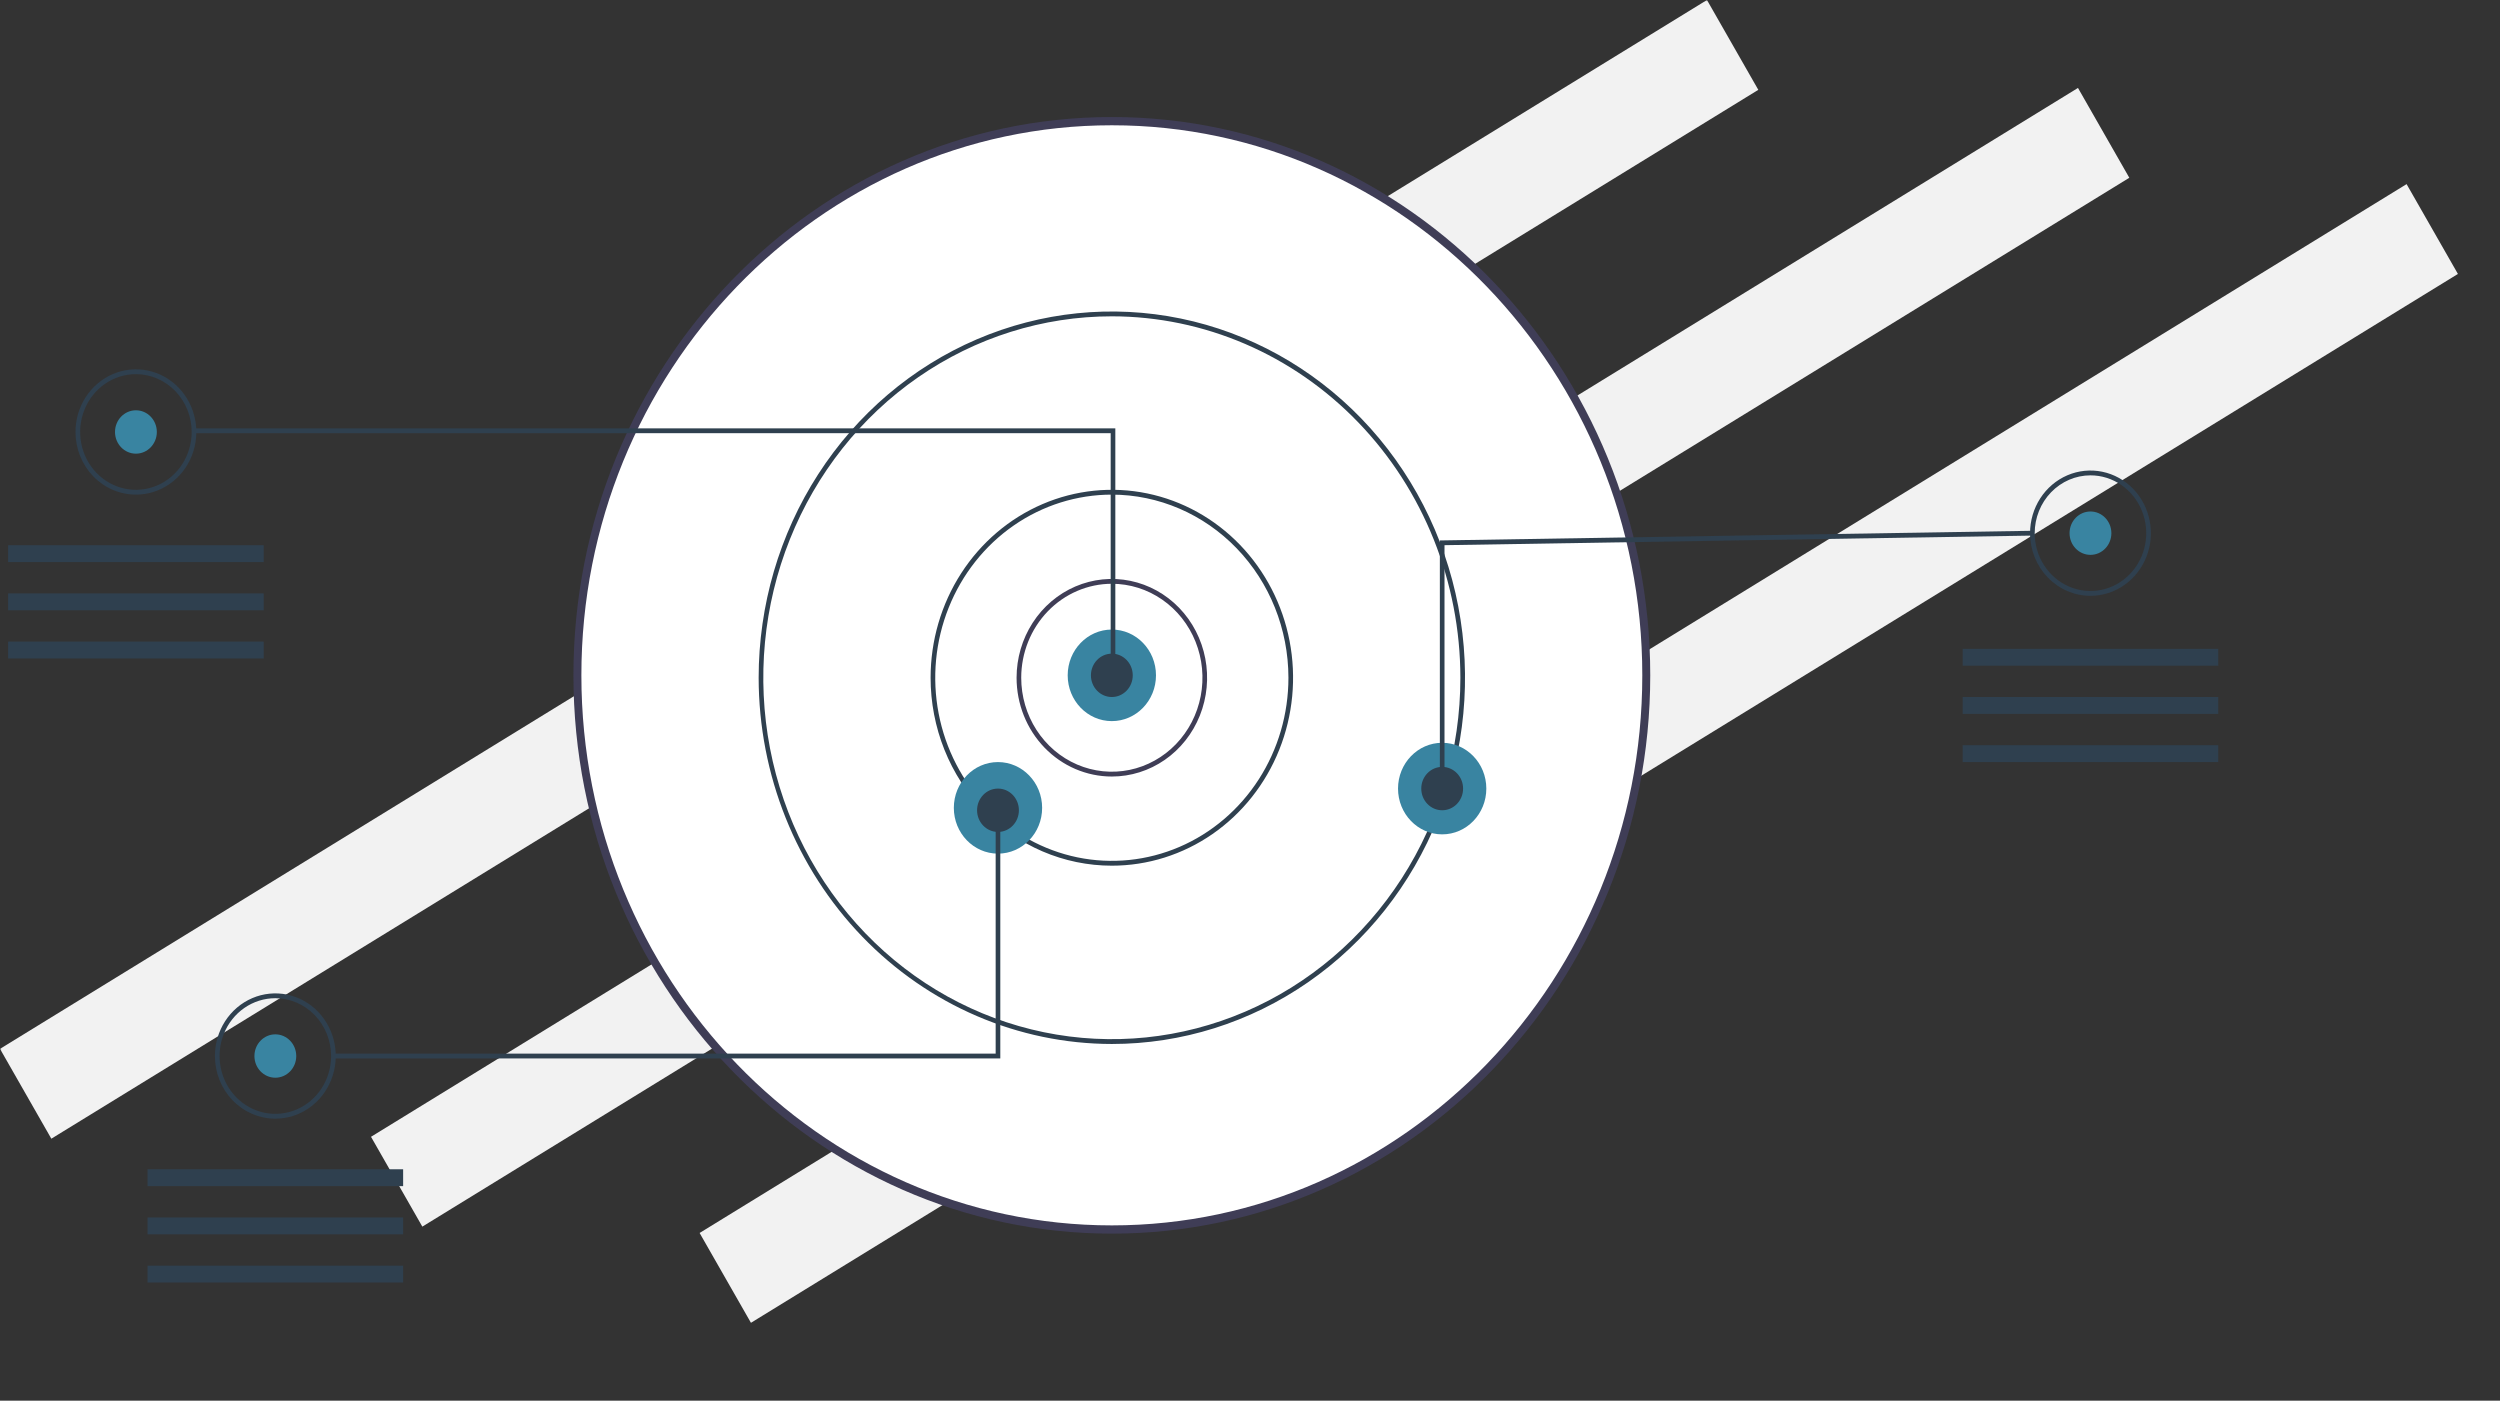 <svg width="755" height="423" viewBox="0 0 755 423" fill="none" xmlns="http://www.w3.org/2000/svg">
<rect x="0" y="0" width="755" height="423" fill="#333333" stroke="none"/>
<mask id="mask0_189_346" style="mask-type:luminance" maskUnits="userSpaceOnUse" x="0" y="0" width="755" height="423">
<path d="M755 0H0V423H755V0Z" fill="white"/>
</mask>
<g mask="url(#mask0_189_346)">
<path d="M515.505 0L0 316.755L15.504 343.885L531.008 27.13L515.505 0Z" fill="#F2F2F2"/>
<path d="M627.549 26.556L112.044 343.311L127.547 370.441L643.052 53.686L627.549 26.556Z" fill="#F2F2F2"/>
<path d="M726.788 55.602L211.282 372.356L226.786 399.486L742.291 82.732L726.788 55.602Z" fill="#F2F2F2"/>
<path d="M335.776 371.312C424.914 371.312 497.174 296.382 497.174 203.951C497.174 111.52 424.914 36.589 335.776 36.589C246.638 36.589 174.377 111.52 174.377 203.951C174.377 296.382 246.638 371.312 335.776 371.312Z" fill="white"/>
<path d="M173.177 203.951C173.177 110.981 246.119 35.344 335.776 35.344C425.434 35.344 498.375 110.981 498.375 203.951C498.375 296.921 425.434 372.557 335.776 372.557C246.119 372.557 173.177 296.921 173.177 203.951ZM175.578 203.951C175.578 295.548 247.442 370.067 335.776 370.067C424.109 370.067 495.974 295.548 495.974 203.951C495.974 112.354 424.109 37.834 335.776 37.834C247.442 37.834 175.578 112.353 175.578 203.951Z" fill="#3F3D56"/>
<path d="M307.005 204.679C307.005 198.778 308.692 193.01 311.853 188.104C315.015 183.197 319.508 179.373 324.765 177.115C330.022 174.857 335.808 174.266 341.388 175.417C346.97 176.569 352.096 179.41 356.12 183.582C360.144 187.755 362.884 193.071 363.994 198.858C365.104 204.645 364.534 210.644 362.357 216.095C360.179 221.547 356.491 226.206 351.76 229.485C347.029 232.762 341.466 234.512 335.776 234.512C328.145 234.512 320.827 231.369 315.431 225.774C310.036 220.179 307.005 212.591 307.005 204.679ZM335.776 176.299C328.52 176.308 321.564 179.301 316.432 184.621C311.302 189.941 308.416 197.155 308.408 204.679C308.408 210.291 310.013 215.778 313.02 220.444C316.027 225.112 320.302 228.749 325.303 230.897C330.303 233.045 335.806 233.607 341.114 232.512C346.423 231.417 351.3 228.714 355.127 224.745C358.955 220.776 361.562 215.72 362.617 210.214C363.674 204.71 363.131 199.004 361.06 193.818C358.989 188.633 355.481 184.2 350.98 181.082C346.479 177.964 341.188 176.299 335.776 176.299Z" fill="#3F3D56"/>
<path d="M281.041 204.679C281.041 193.453 284.251 182.479 290.265 173.146C296.28 163.812 304.828 156.537 314.83 152.242C324.831 147.946 335.836 146.821 346.454 149.011C357.072 151.201 366.825 156.607 374.479 164.545C382.134 172.483 387.347 182.596 389.459 193.606C391.571 204.616 390.487 216.027 386.344 226.398C382.202 236.77 375.186 245.634 366.185 251.87C357.184 258.107 346.601 261.436 335.776 261.436C328.588 261.436 321.47 259.968 314.83 257.116C308.189 254.263 302.155 250.083 297.072 244.812C291.99 239.542 287.958 233.285 285.207 226.398C282.456 219.513 281.041 212.132 281.041 204.679ZM335.776 149.376C325.228 149.376 314.916 152.62 306.146 158.696C297.376 164.773 290.541 173.41 286.504 183.515C282.467 193.62 281.411 204.74 283.469 215.468C285.527 226.195 290.606 236.049 298.065 243.783C305.523 251.517 315.026 256.784 325.371 258.918C335.717 261.052 346.44 259.956 356.185 255.771C365.93 251.586 374.259 244.497 380.12 235.403C385.979 226.308 389.107 215.616 389.107 204.679C389.092 190.017 383.468 175.96 373.47 165.592C363.471 155.225 349.916 149.393 335.776 149.376Z" fill="#2F404F"/>
<path d="M229.112 204.679C229.112 182.803 235.368 161.418 247.088 143.229C258.809 125.041 275.467 110.865 294.958 102.493C314.448 94.122 335.894 91.932 356.585 96.199C377.275 100.467 396.281 111.001 411.199 126.469C426.115 141.938 436.274 161.645 440.39 183.101C444.505 204.555 442.393 226.794 434.32 247.005C426.247 267.215 412.575 284.489 395.035 296.642C377.494 308.796 356.872 315.283 335.776 315.283C307.497 315.249 280.385 303.586 260.388 282.851C240.392 262.116 229.144 234.002 229.112 204.679ZM335.776 95.529C314.958 95.529 294.607 101.931 277.296 113.924C259.987 125.918 246.495 142.964 238.528 162.909C230.561 182.853 228.477 204.8 232.538 225.972C236.6 247.145 246.625 266.594 261.346 281.858C276.066 297.123 294.822 307.519 315.24 311.73C335.659 315.942 356.823 313.78 376.057 305.519C395.291 297.257 411.73 283.268 423.296 265.318C434.862 247.369 441.036 226.266 441.036 204.679C441.004 175.74 429.904 147.997 410.171 127.535C390.438 107.072 363.683 95.562 335.776 95.529Z" fill="#2F404F"/>
<path d="M335.775 217.776C343.139 217.776 349.108 211.586 349.108 203.951C349.108 196.315 343.139 190.125 335.775 190.125C328.412 190.125 322.443 196.315 322.443 203.951C322.443 211.586 328.412 217.776 335.775 217.776Z" fill="#3984A1"/>
<path d="M301.39 257.798C308.754 257.798 314.724 251.608 314.724 243.973C314.724 236.337 308.754 230.147 301.39 230.147C294.027 230.147 288.057 236.337 288.057 243.973C288.057 251.608 294.027 257.798 301.39 257.798Z" fill="#3984A1"/>
<path d="M435.537 251.976C442.901 251.976 448.87 245.786 448.87 238.151C448.87 230.515 442.901 224.325 435.537 224.325C428.174 224.325 422.204 230.515 422.204 238.151C422.204 245.786 428.174 251.976 435.537 251.976Z" fill="#3984A1"/>
<path d="M335.775 210.5C339.263 210.5 342.091 207.568 342.091 203.951C342.091 200.334 339.263 197.402 335.775 197.402C332.287 197.402 329.46 200.334 329.46 203.951C329.46 207.568 332.287 210.5 335.775 210.5Z" fill="#2F404F"/>
<path d="M435.537 244.7C439.025 244.7 441.853 241.767 441.853 238.151C441.853 234.534 439.025 231.602 435.537 231.602C432.049 231.602 429.222 234.534 429.222 238.151C429.222 241.767 432.049 244.7 435.537 244.7Z" fill="#2F404F"/>
<path d="M301.391 251.249C304.879 251.249 307.707 248.317 307.707 244.7C307.707 241.083 304.879 238.151 301.391 238.151C297.903 238.151 295.075 241.083 295.075 244.7C295.075 248.317 297.903 251.249 301.391 251.249Z" fill="#2F404F"/>
<path d="M41.048 137.006C44.535 137.006 47.363 134.074 47.363 130.458C47.363 126.84 44.535 123.908 41.048 123.908C37.559 123.908 34.732 126.84 34.732 130.458C34.732 134.074 37.559 137.006 41.048 137.006Z" fill="#3984A1"/>
<path d="M335.424 130.822H58.239V129.366H336.829V204.314H335.424V130.822Z" fill="#2F404F"/>
<path d="M22.802 130.457C22.802 126.715 23.872 123.057 25.877 119.946C27.882 116.835 30.732 114.41 34.065 112.978C37.399 111.546 41.068 111.172 44.607 111.901C48.146 112.631 51.397 114.433 53.949 117.079C56.5 119.725 58.238 123.096 58.942 126.766C59.646 130.436 59.285 134.24 57.904 137.697C56.523 141.154 54.184 144.109 51.184 146.188C48.184 148.267 44.656 149.376 41.048 149.376C38.652 149.376 36.279 148.887 34.065 147.937C31.852 146.986 29.841 145.592 28.146 143.835C26.452 142.078 25.108 139.992 24.191 137.697C23.274 135.402 22.802 132.942 22.802 130.457ZM41.048 112.993C37.717 112.993 34.46 114.018 31.691 115.937C28.921 117.855 26.763 120.583 25.488 123.774C24.213 126.965 23.88 130.477 24.53 133.864C25.179 137.252 26.783 140.364 29.139 142.806C31.494 145.248 34.495 146.911 37.762 147.586C41.029 148.26 44.415 147.913 47.493 146.592C50.57 145.27 53.2 143.031 55.051 140.16C56.901 137.288 57.889 133.911 57.889 130.457C57.884 125.827 56.108 121.388 52.951 118.114C49.793 114.84 45.513 112.998 41.048 112.993Z" fill="#2F404F"/>
<path d="M83.152 325.47C86.64 325.47 89.467 322.538 89.467 318.921C89.467 315.304 86.64 312.372 83.152 312.372C79.664 312.372 76.836 315.304 76.836 318.921C76.836 322.538 79.664 325.47 83.152 325.47Z" fill="#3984A1"/>
<path d="M64.906 318.921C64.906 315.179 65.977 311.521 67.981 308.41C69.986 305.299 72.836 302.874 76.169 301.442C79.503 300.01 83.172 299.635 86.711 300.365C90.25 301.095 93.501 302.897 96.053 305.543C98.604 308.189 100.342 311.56 101.046 315.23C101.75 318.9 101.389 322.704 100.008 326.161C98.627 329.618 96.289 332.573 93.288 334.651C90.288 336.73 86.76 337.84 83.152 337.84C78.313 337.84 73.672 335.847 70.25 332.298C66.829 328.751 64.907 323.938 64.906 318.921ZM83.152 301.457C79.821 301.457 76.564 302.481 73.795 304.4C71.025 306.319 68.867 309.047 67.592 312.237C66.317 315.429 65.984 318.94 66.634 322.328C67.283 325.715 68.887 328.827 71.243 331.27C73.598 333.712 76.599 335.375 79.866 336.049C83.132 336.723 86.519 336.377 89.597 335.055C92.674 333.733 95.304 331.495 97.155 328.623C99.005 325.751 99.993 322.375 99.993 318.921C99.988 314.291 98.212 309.852 95.055 306.578C91.897 303.304 87.617 301.462 83.152 301.457Z" fill="#2F404F"/>
<path d="M631.321 167.568C634.809 167.568 637.637 164.635 637.637 161.019C637.637 157.402 634.809 154.47 631.321 154.47C627.833 154.47 625.005 157.402 625.005 161.019C625.005 164.635 627.833 167.568 631.321 167.568Z" fill="#3984A1"/>
<path d="M613.076 161.019C613.076 157.277 614.146 153.619 616.15 150.508C618.156 147.397 621.005 144.972 624.339 143.54C627.673 142.108 631.341 141.733 634.88 142.463C638.42 143.193 641.67 144.995 644.222 147.641C646.773 150.287 648.511 153.658 649.215 157.327C649.919 160.998 649.558 164.802 648.177 168.259C646.796 171.716 644.458 174.67 641.458 176.749C638.457 178.828 634.93 179.938 631.321 179.938C628.925 179.938 626.552 179.449 624.339 178.498C622.125 177.547 620.114 176.153 618.419 174.397C616.726 172.64 615.382 170.554 614.465 168.259C613.548 165.963 613.076 163.503 613.076 161.019ZM631.321 143.555C626.856 143.56 622.575 145.402 619.418 148.676C616.26 151.95 614.485 156.389 614.479 161.019C614.479 164.473 615.467 167.849 617.317 170.721C619.168 173.593 621.798 175.832 624.876 177.153C627.953 178.475 631.34 178.821 634.606 178.147C637.873 177.473 640.874 175.81 643.23 173.367C645.585 170.925 647.189 167.813 647.838 164.426C648.489 161.038 648.155 157.527 646.881 154.335C645.606 151.145 643.447 148.417 640.677 146.498C637.908 144.579 634.652 143.555 631.321 143.555Z" fill="#2F404F"/>
<path d="M434.835 163.213L613.766 160.292L613.788 161.746L436.239 164.646V238.151H434.835V163.213Z" fill="#2F404F"/>
<path d="M100.695 318.194H300.689V244.7H302.092V319.648H100.695V318.194Z" fill="#2F404F"/>
<path d="M79.643 164.657H2.452V169.751H79.643V164.657Z" fill="#2F404F"/>
<path d="M79.643 179.21H2.452V184.304H79.643V179.21Z" fill="#2F404F"/>
<path d="M79.643 193.764H2.452V198.857H79.643V193.764Z" fill="#2F404F"/>
<path d="M121.747 353.121H44.556V358.215H121.747V353.121Z" fill="#2F404F"/>
<path d="M121.747 367.674H44.556V372.768H121.747V367.674Z" fill="#2F404F"/>
<path d="M121.747 382.228H44.556V387.321H121.747V382.228Z" fill="#2F404F"/>
<path d="M669.916 195.947H592.726V201.04H669.916V195.947Z" fill="#2F404F"/>
<path d="M669.916 210.5H592.726V215.593H669.916V210.5Z" fill="#2F404F"/>
<path d="M669.916 225.053H592.726V230.147H669.916V225.053Z" fill="#2F404F"/>
</g>
</svg>
